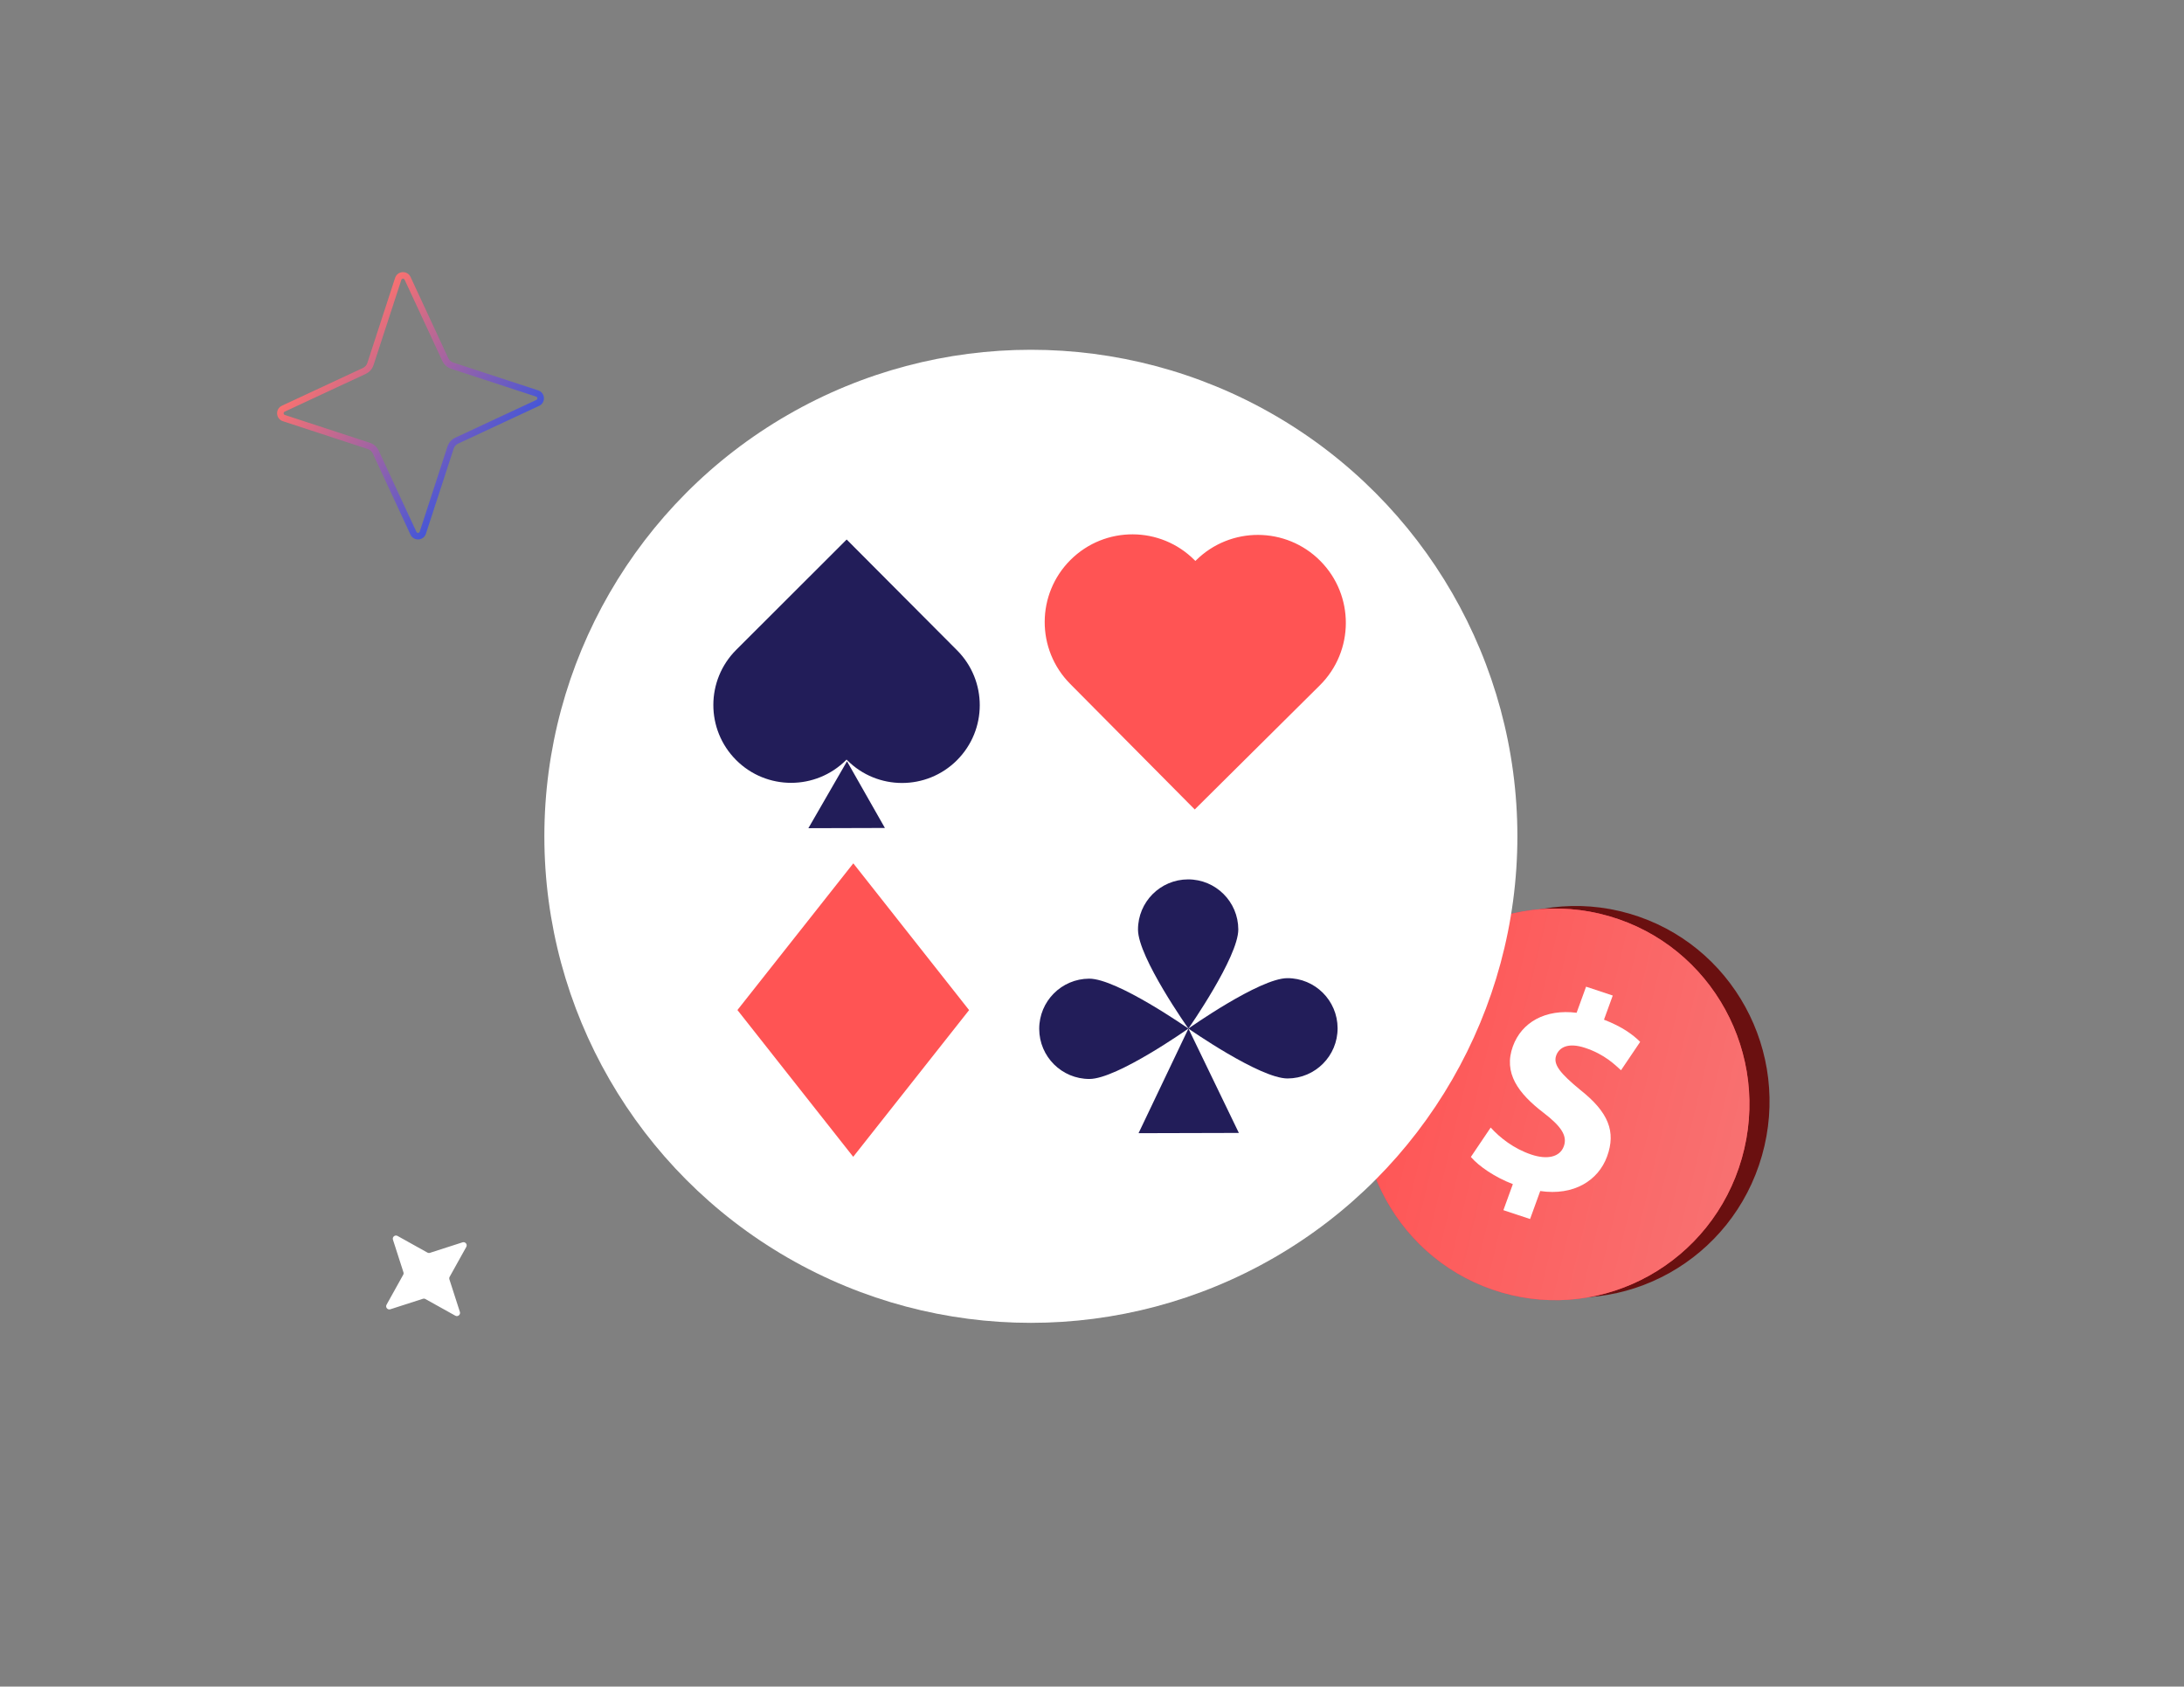 <svg width="900" height="695" viewBox="0 0 900 695" fill="none" xmlns="http://www.w3.org/2000/svg">
<rect x="0" y="0" width="900" height="695" fill="#808080" stroke="none"/>
<path d="M627.133 531.55C669.541 543.837 713.834 519.081 726.063 476.258C738.292 433.434 713.827 388.759 671.419 376.472C629.011 364.186 584.719 388.942 572.49 431.765C560.261 474.589 584.725 519.264 627.133 531.55Z" fill="#6A1010"/>
<path d="M618.848 532.618C661.256 544.904 705.548 520.149 717.778 477.325C730.007 434.501 705.542 389.826 663.134 377.54C620.726 365.253 576.434 390.009 564.205 432.833C551.975 475.656 576.44 520.332 618.848 532.618Z" fill="url(#paint0_linear_10988_11595)"/>
<path d="M618.848 532.618C661.256 544.904 705.548 520.149 717.778 477.325C730.007 434.501 705.542 389.826 663.134 377.54C620.726 365.253 576.434 390.009 564.205 432.833C551.975 475.656 576.44 520.332 618.848 532.618Z" fill="url(#paint1_linear_10988_11595)"/>
<path d="M619.526 498.685L623.43 487.939C616.038 485.102 609.488 480.644 606.125 476.743L614.297 464.627C618.063 468.791 623.821 473.363 631.111 475.788C637.509 477.91 642.781 476.877 644.429 472.356C645.989 468.062 643.388 464.152 636.112 458.567C625.589 450.512 619.454 442.131 623.436 431.164C627.051 421.213 636.838 415.718 649.702 417.328L653.606 406.582L664.597 410.233L660.982 420.183C668.374 423.02 672.846 426.28 675.893 429.318L668 441.017C665.536 438.806 661.32 434.489 653.24 431.804C645.948 429.386 642.446 431.765 641.291 434.93C639.937 438.665 642.999 442.342 651.222 449.126C662.849 458.311 665.973 466.316 662.277 476.495C658.62 486.563 648.437 492.807 634.711 490.787L630.522 502.321L619.53 498.671L619.526 498.685Z" fill="white"/>
<ellipse cx="424.811" cy="344.617" rx="200.486" ry="200.486" fill="white"/>
<path d="M394.342 313.278C381.833 325.768 361.578 325.763 349.112 313.254L348.861 312.999L348.67 313.194C336.131 325.726 315.824 325.713 303.321 313.162C290.813 300.622 290.846 280.296 303.397 267.768L348.902 222.317L394.414 267.993C406.88 280.501 406.855 300.776 394.347 313.266L394.342 313.278Z" fill="#221D59"/>
<path d="M349.035 313.704L333.126 341.272L364.658 341.18L349.035 313.704Z" fill="#221D59"/>
<path d="M441.194 230.677C455.365 216.612 478.257 216.699 492.322 230.87L492.606 231.153L492.821 230.939C507.031 216.834 529.984 216.925 544.085 231.132C558.19 245.342 558.099 268.295 543.891 282.396L492.339 333.557L441.002 281.801C426.933 267.628 427.024 244.738 441.195 230.673L441.194 230.677Z" fill="#FF5454"/>
<path d="M399.352 416.234L351.638 355.755L303.883 416.204L351.597 476.683L399.352 416.234Z" fill="#FF5454"/>
<path d="M510.288 382.98C510.318 394.394 489.727 423.84 489.727 423.84C489.727 423.84 468.986 394.502 468.956 383.087C468.926 371.673 478.154 362.398 489.568 362.368C500.983 362.337 510.258 371.566 510.288 382.98Z" fill="#221D59"/>
<path d="M448.86 403.277C460.275 403.247 489.72 423.839 489.72 423.839C489.72 423.839 460.382 444.579 448.968 444.61C437.553 444.64 428.278 435.411 428.248 423.997C428.218 412.583 437.446 403.307 448.86 403.277Z" fill="#221D59"/>
<path d="M530.595 444.402C519.181 444.432 489.736 423.84 489.736 423.84C489.736 423.84 519.073 403.099 530.488 403.069C541.902 403.039 551.177 412.267 551.208 423.682C551.238 435.096 542.009 444.371 530.595 444.402Z" fill="#221D59"/>
<path d="M489.741 423.84L469.183 466.953L510.519 466.844L489.741 423.84Z" fill="#221D59"/>
<path fill-rule="evenodd" clip-rule="evenodd" d="M150.729 154.066C152.242 153.343 153.423 152.036 153.945 150.416C153.946 150.413 153.947 150.411 153.947 150.408L165.379 115.356C165.38 115.354 165.38 115.353 165.38 115.351C165.596 114.711 166.462 114.675 166.736 115.263C166.736 115.263 166.736 115.263 166.736 115.263L182.29 148.747C183.012 150.262 184.318 151.446 185.936 151.969C185.938 151.97 185.94 151.97 185.942 151.971L220.939 163.429C220.94 163.43 220.942 163.43 220.943 163.431C221.583 163.647 221.619 164.514 221.031 164.788L187.607 180.362C186.094 181.085 184.913 182.393 184.391 184.013C184.39 184.015 184.389 184.018 184.389 184.02L172.957 219.073C172.957 219.074 172.956 219.075 172.956 219.077C172.74 219.717 171.874 219.753 171.6 219.165L156.046 185.681C155.324 184.166 154.019 182.983 152.401 182.459C152.399 182.458 152.396 182.458 152.394 182.457L117.397 170.999C117.396 170.999 117.395 170.998 117.393 170.998C116.754 170.781 116.718 169.914 117.305 169.64L150.729 154.066ZM116.166 167.191C113.367 168.497 113.587 172.577 116.547 173.562L151.569 185.028C152.456 185.314 153.197 185.972 153.612 186.844L169.156 220.305C170.46 223.109 174.533 222.889 175.516 219.924L186.956 184.847C187.241 183.958 187.898 183.216 188.768 182.801L222.17 167.237C224.969 165.931 224.749 161.851 221.789 160.866L186.768 149.4C185.88 149.114 185.139 148.456 184.725 147.585L169.18 114.123C167.876 111.319 163.803 111.539 162.82 114.504L151.38 149.581C151.095 150.47 150.438 151.212 149.568 151.628L116.166 167.191Z" fill="url(#paint2_linear_10988_11595)"/>
<path d="M177.179 516.252L190.604 511.927C191.73 511.565 192.728 512.766 192.152 513.812L185.293 526.137C185.118 526.448 185.081 526.826 185.191 527.178L189.516 540.603C189.878 541.729 188.677 542.727 187.631 542.151L175.306 535.292C174.995 535.117 174.617 535.08 174.265 535.19L160.84 539.515C159.714 539.877 158.716 538.676 159.292 537.63L166.151 525.305C166.326 524.994 166.363 524.617 166.253 524.264L161.928 510.839C161.566 509.713 162.767 508.715 163.813 509.291L176.138 516.15C176.449 516.325 176.826 516.362 177.179 516.252Z" fill="white"/>
<defs>
<linearGradient id="paint0_linear_10988_11595" x1="407.239" y1="371.976" x2="794.854" y2="499.778" gradientUnits="userSpaceOnUse">
<stop stop-color="#DB2777"/>
<stop offset="1" stop-color="#EF4444"/>
</linearGradient>
<linearGradient id="paint1_linear_10988_11595" x1="564.788" y1="430.788" x2="721.653" y2="468.308" gradientUnits="userSpaceOnUse">
<stop stop-color="#FF5454"/>
<stop offset="1" stop-color="#F87171"/>
</linearGradient>
<linearGradient id="paint2_linear_10988_11595" x1="139.274" y1="140.654" x2="199.15" y2="193.675" gradientUnits="userSpaceOnUse">
<stop stop-color="#F87171"/>
<stop offset="1" stop-color="#4656D7"/>
</linearGradient>
</defs>
</svg>
